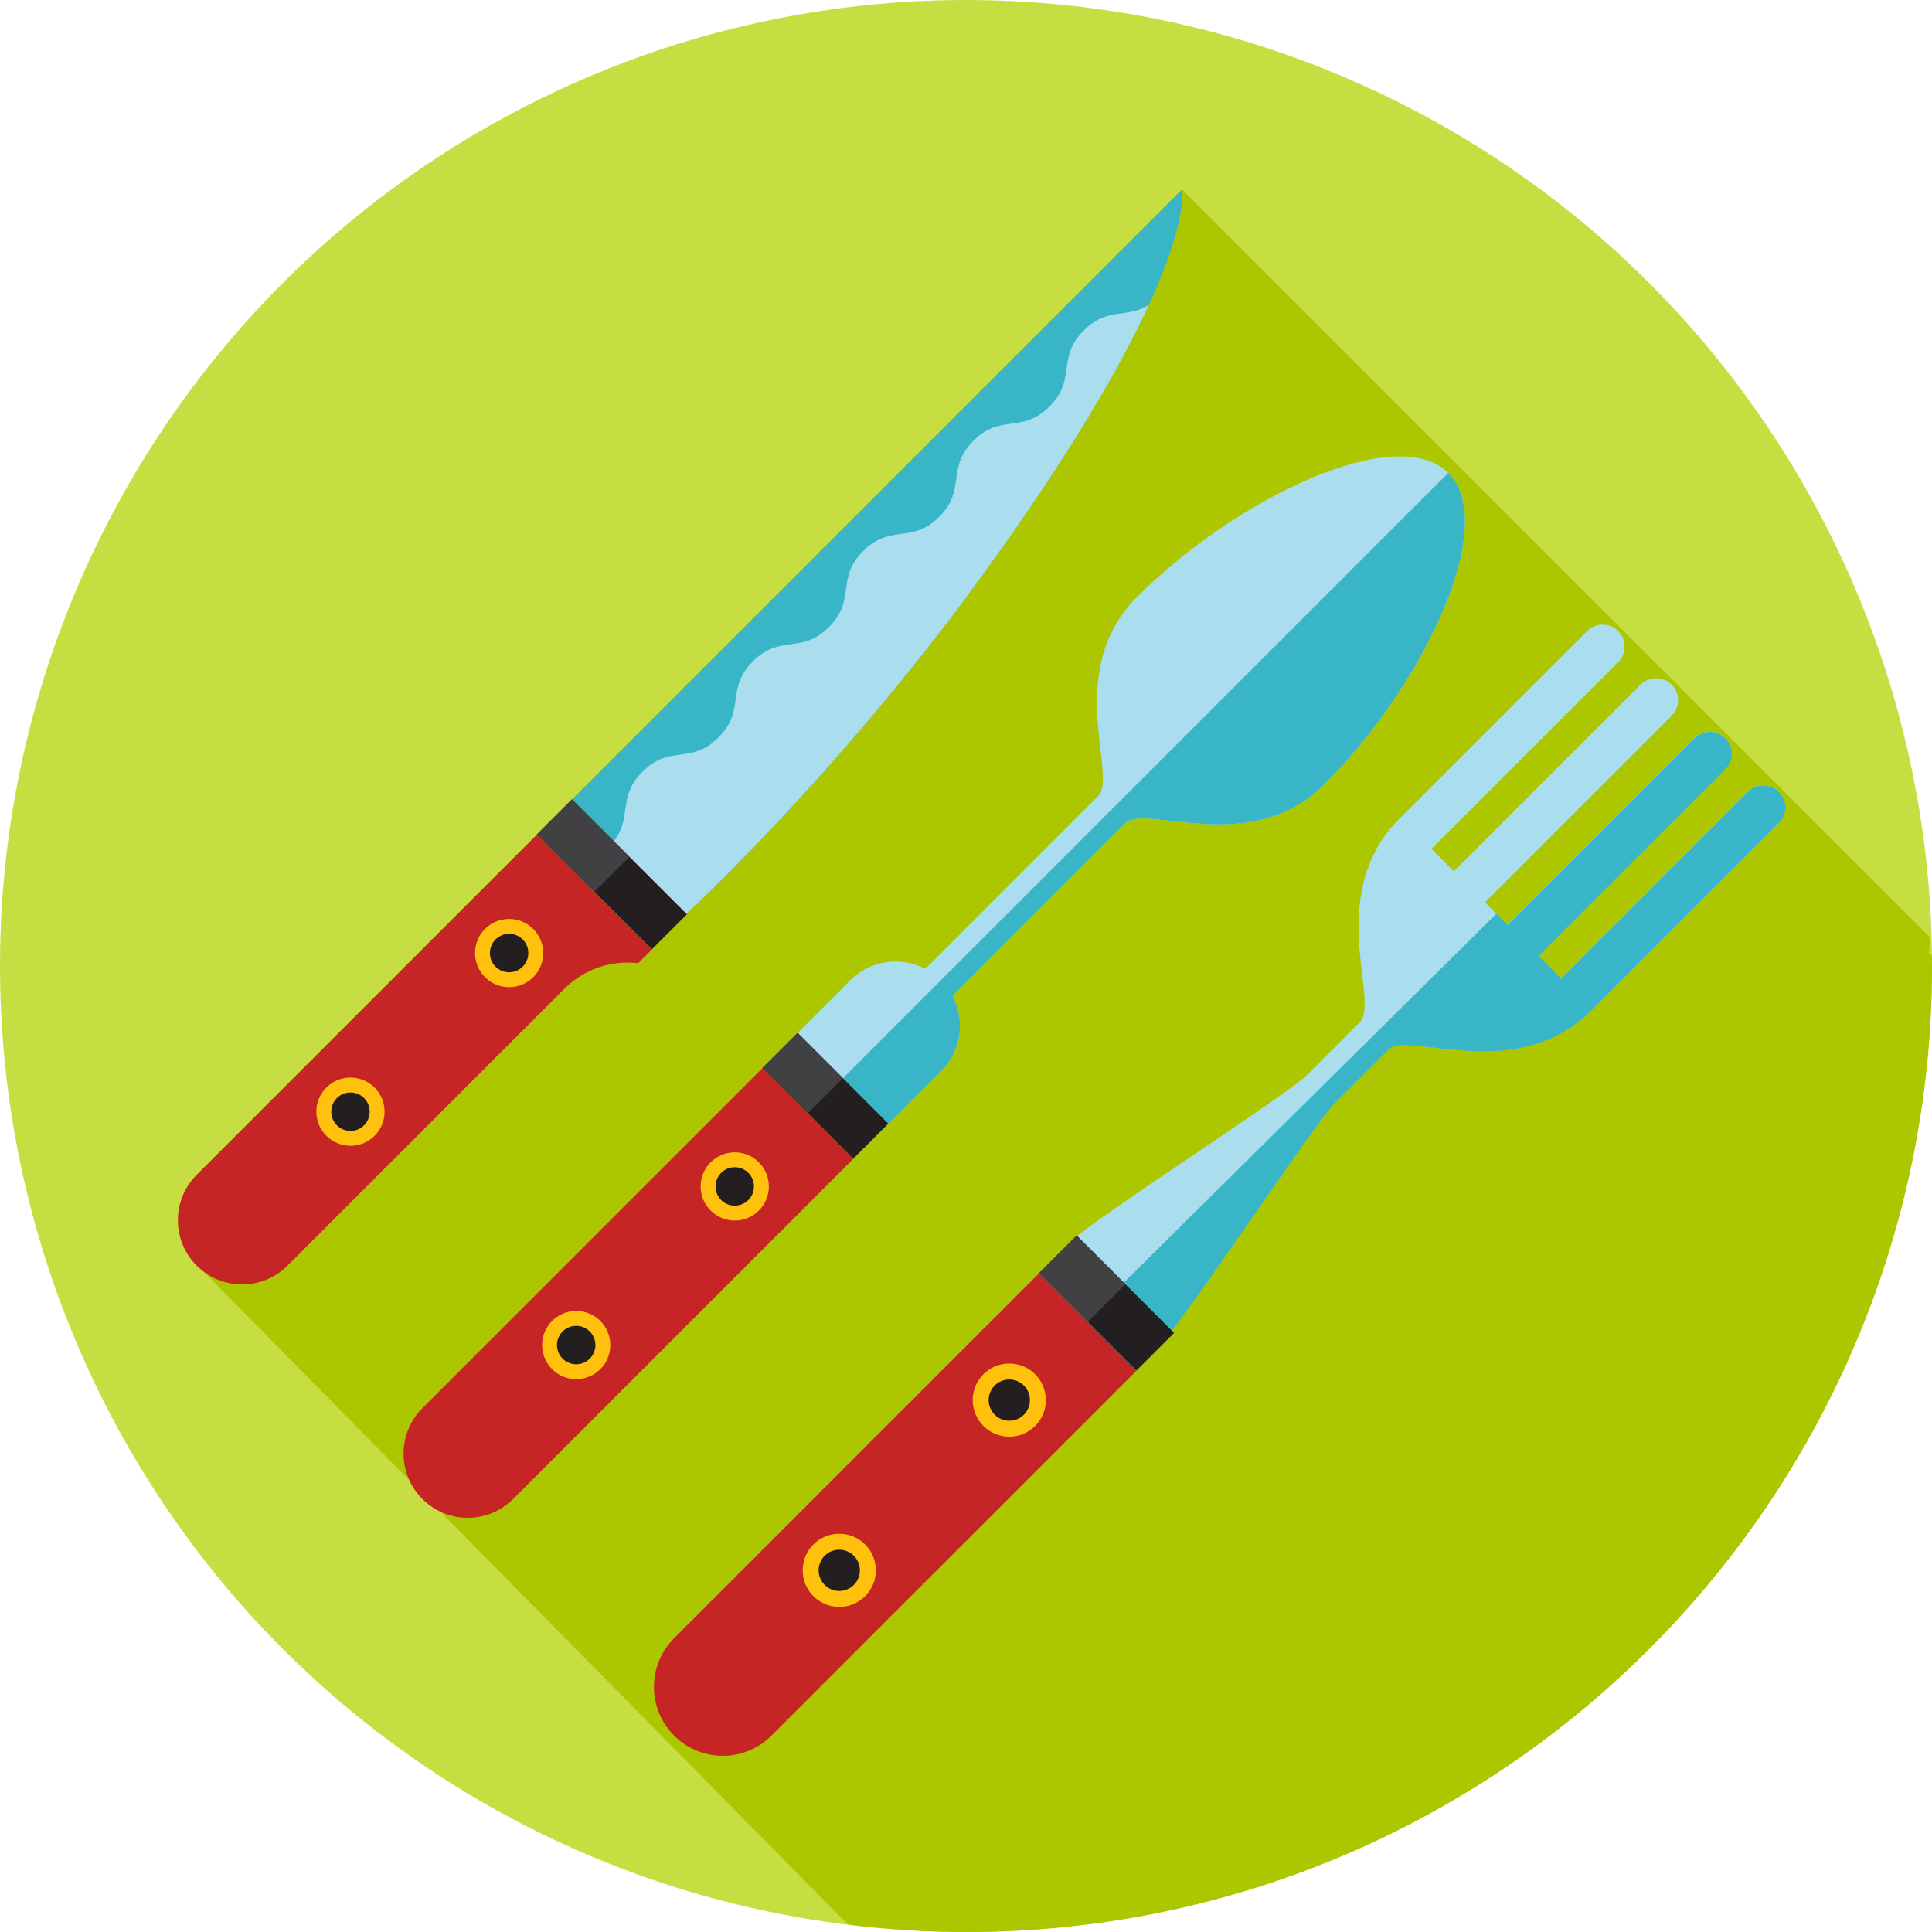 <?xml version="1.0" encoding="iso-8859-1"?>
<!-- Generator: Adobe Illustrator 19.0.0, SVG Export Plug-In . SVG Version: 6.00 Build 0)  -->
<svg version="1.1" id="Layer_1" xmlns="http://www.w3.org/2000/svg" xmlns:xlink="http://www.w3.org/1999/xlink" x="0px" y="0px"
	 viewBox="0 0 512 512" style="enable-background:new 0 0 512 512;" xml:space="preserve">
<g>
	<circle style="fill:#C7DE42;" cx="256" cy="256" r="256"/>
	<path style="fill:#ACC700;" d="M512,256c0-1.111-0.072-2.202-0.082-3.302l-0.461,0.461l-0.302-0.379
		c0.415-3.18,0.148-4.547,0.148-4.547L313.267,50.196L151.552,211.912l0,0l-99.42,99.42c-6.646,6.646-6.646,17.423,0,24.069
		c0.435,0.435,0.932,0.763,1.398,1.142c0.379,0.466,169.687,171.991,170.122,172.421l1.341,1.096
		C235.162,511.293,245.494,512,256,512C397.384,512,512,397.384,512,256z"/>
	<path style="fill:#AADDEE;" d="M443.018,189.665c2.278-2.278,2.278-5.97,0-8.248c-2.278-2.278-5.97-2.278-8.248,0l-49.485,49.485
		l-5.929-5.929l49.485-49.485c2.278-2.278,2.278-5.97,0-8.248c-2.278-2.278-5.97-2.278-8.248,0l-49.485,49.485l-0.236,0.225
		c-19.963,19.963-5.135,48.553-10.465,53.878l-14.152,14.152c-5.222,5.222-56.443,38.072-61.947,43.571l-18.069,18.074l-0.804,0.66
		c-6.825,6.825-6.543,18.755,0.276,25.58c6.82,6.825,17.889,6.825,24.714,0l0.363-0.451l18.509-18.509
		c5.407-5.504,39.142-56.371,44.329-61.558l14.147-14.147c5.33-5.33,33.915,9.503,53.878-10.465l0.225-0.236l0.005,0.005
		l49.485-49.485c2.278-2.278,2.278-5.97,0-8.248c-2.278-2.278-5.97-2.278-8.248,0l-49.485,49.485l-5.929-5.929l49.485-49.485
		c2.278-2.278,2.278-5.97,0-8.248c-2.278-2.278-5.97-2.278-8.248,0l-49.485,49.485l-5.929-5.929L443.018,189.665z"/>
	<path style="fill:#38B5C7;" d="M457.247,203.894c2.278-2.278,2.278-5.97,0-8.248c-2.278-2.278-5.97-2.278-8.248,0l-49.485,49.485
		l-2.964-2.964L265.119,372.27c6.825,6.81,18.539,7.465,25.359,0.645l0.364-0.451l18.509-18.509
		c5.407-5.504,39.142-56.371,44.329-61.558l14.147-14.147c5.33-5.33,33.915,9.503,53.878-10.465l0.225-0.236l0.005,0.005
		l49.485-49.485c2.278-2.278,2.278-5.97,0-8.248c-2.278-2.278-5.97-2.278-8.248,0l-49.485,49.485l-5.929-5.929L457.247,203.894z"/>
	<path style="fill:#C52525;" d="M178.647,459.965c7.091,7.091,18.56,7.117,25.697,0.102l96.814-96.809l-12.39-12.39l-0.486-0.538
		l-0.538-0.486l-12.401-12.401l-96.696,96.696C171.515,441.272,171.515,452.833,178.647,459.965z"/>
	
		<rect x="274.992" y="338.331" transform="matrix(0.707 0.707 -0.707 0.707 330.116 -106.193)" style="fill:#231F20;" width="36.505" height="14.116"/>
	
		<rect x="277.667" y="331.88" transform="matrix(0.707 0.707 -0.707 0.707 323.665 -103.521)" style="fill:#414042;" width="18.253" height="14.116"/>
	<circle style="fill:#FFC10D;" cx="267.469" cy="371.046" r="9.692"/>
	<circle style="fill:#231F20;" cx="267.469" cy="371.046" r="5.468"/>
	<circle style="fill:#FFC10D;" cx="222.413" cy="416.154" r="9.692"/>
	<circle style="fill:#231F20;" cx="222.413" cy="416.154" r="5.468"/>
	<path style="fill:#AADDEE;" d="M350.971,207.877c26.23-26.23,46.566-68.803,32.85-82.519c-13.716-13.716-56.289,6.62-82.519,32.85
		c-19.528,19.528-5.023,47.488-10.235,52.695c-14.244,14.244-45.839,45.839-45.839,45.839c-6.41-3.328-14.469-2.381-19.85,2.995
		L206.715,278.4l11.561,11.561l0.451,0.497l0.502,0.451l11.551,11.551l18.77-18.77c5.289-5.386,6.205-13.379,2.893-19.743
		c0,0,31.155-31.155,45.834-45.834C303.488,212.9,331.443,227.405,350.971,207.877z"/>
	<path style="fill:#38B5C7;" d="M350.971,207.877c26.23-26.23,46.566-68.803,32.85-82.519l-0.02-0.02L218.706,290.432l0.026,0.026
		l0.502,0.451l11.551,11.551l18.77-18.77c5.289-5.386,6.205-13.379,2.893-19.743c0,0,31.155-31.155,45.834-45.834
		C303.488,212.9,331.443,227.405,350.971,207.877z"/>
	<path style="fill:#C52525;" d="M111.933,397.256c6.61,6.61,17.295,6.636,23.951,0.097l90.23-90.23l-11.551-11.551l-0.451-0.502
		l-0.497-0.451l-11.561-11.561l-90.122,90.127C105.288,379.832,105.288,390.61,111.933,397.256z"/>
	
		<rect x="201.716" y="283.882" transform="matrix(0.707 0.707 -0.707 0.707 269.451 -69.589)" style="fill:#231F20;" width="34.022" height="13.158"/>
	
		<rect x="204.223" y="277.831" transform="matrix(0.707 0.707 -0.707 0.707 263.415 -67.121)" style="fill:#414042;" width="17.014" height="13.158"/>
	<circle style="fill:#FFC10D;" cx="194.714" cy="314.419" r="9.037"/>
	<circle style="fill:#231F20;" cx="194.714" cy="314.419" r="5.094"/>
	<circle style="fill:#FFC10D;" cx="152.699" cy="356.454" r="9.037"/>
	<circle style="fill:#231F20;" cx="152.699" cy="356.454" r="5.094"/>
	<path style="fill:#C52525;" d="M153.81,232.771l0.497,0.451l0.451,0.502l11.561,11.561l6.39,6.39l-3.579,3.579
		c-6.943-0.829-14.182,1.403-19.507,6.728l-8.678,8.678l-64.742,64.742c-6.646,6.646-17.423,6.646-24.069,0s-6.646-17.423,0-24.069
		l64.748-64.748l13.363-13.363l12.012-12.012L153.81,232.771z"/>
	<path style="fill:#38B5C7;" d="M151.552,211.912l30.295,30.295c0,0,39.649-36.383,77.67-88.627
		c58.435-80.297,53.75-103.383,53.75-103.383L151.552,211.912z"/>
	<path style="fill:#AADDEE;" d="M170.26,204.513c7.311-7.311,12.851-1.777,20.163-9.088c7.306-7.306,1.772-12.846,9.078-20.152
		c7.311-7.311,12.846-1.772,20.157-9.083c7.306-7.306,1.772-12.846,9.078-20.152s12.846-1.772,20.152-9.078
		c7.306-7.306,1.772-12.846,9.078-20.152c7.306-7.306,12.846-1.772,20.152-9.078c7.306-7.306,1.772-12.846,9.078-20.152
		c6.308-6.308,11.3-3.062,17.249-6.753c-7.363,16.051-20.716,39.48-44.933,72.76c-38.021,52.244-77.665,88.627-77.665,88.627
		l-19.21-19.205C167.675,216.489,163.523,211.256,170.26,204.513z"/>
	
		<rect x="140.616" y="225.187" transform="matrix(0.707 0.707 -0.707 0.707 211.377 -46.777)" style="fill:#231F20;" width="43.074" height="13.158"/>
	
		<rect x="143.734" y="217.558" transform="matrix(0.707 0.707 -0.707 0.707 203.743 -43.603)" style="fill:#414042;" width="21.54" height="13.158"/>
	<circle style="fill:#FFC10D;" cx="134.922" cy="252.57" r="9.037"/>
	<circle style="fill:#231F20;" cx="134.922" cy="252.57" r="5.094"/>
	<circle style="fill:#FFC10D;" cx="92.877" cy="294.605" r="9.037"/>
	<circle style="fill:#231F20;" cx="92.877" cy="294.605" r="5.094"/>
</g>
<g>
</g>
<g>
</g>
<g>
</g>
<g>
</g>
<g>
</g>
<g>
</g>
<g>
</g>
<g>
</g>
<g>
</g>
<g>
</g>
<g>
</g>
<g>
</g>
<g>
</g>
<g>
</g>
<g>
</g>
</svg>
